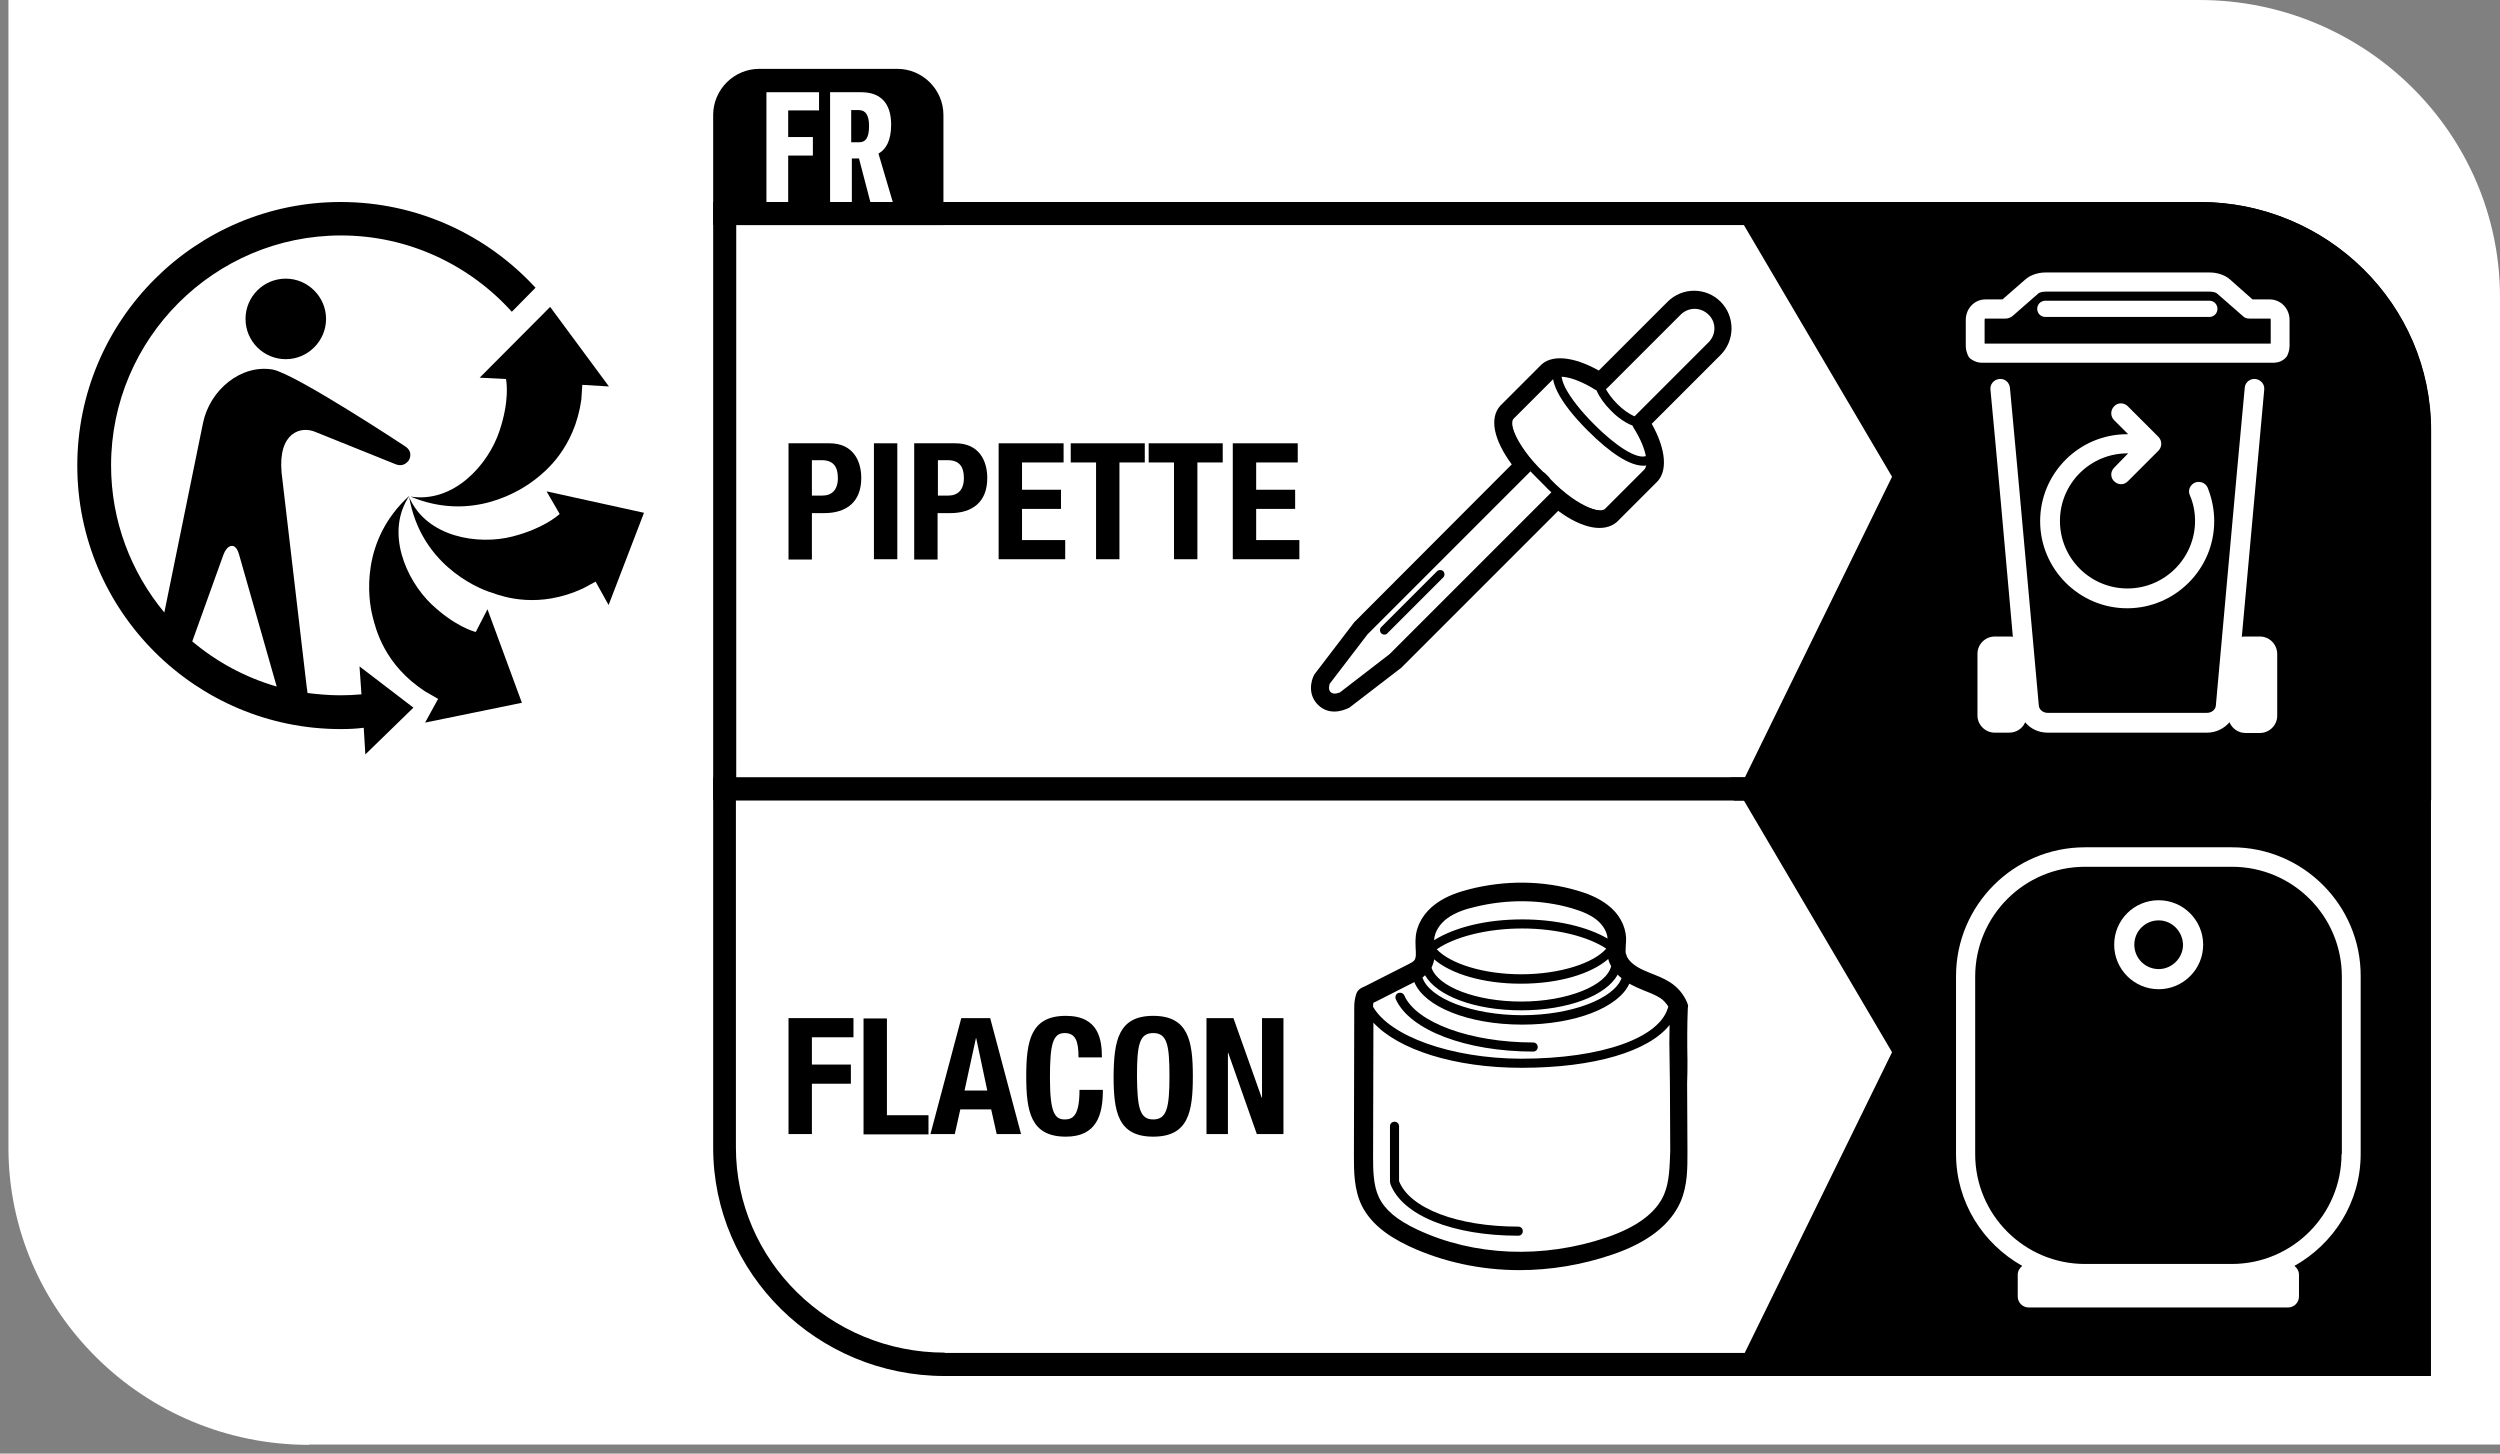 <?xml version="1.0" encoding="utf-8"?>
<!-- Generator: Adobe Illustrator 26.1.0, SVG Export Plug-In . SVG Version: 6.00 Build 0)  -->
<svg version="1.1" id="Laag_1" xmlns="http://www.w3.org/2000/svg" xmlns:xlink="http://www.w3.org/1999/xlink" x="0px" y="0px"
	 viewBox="0 0 76.98 44.76" style="enable-background:new 0 0 76.98 44.76;" xml:space="preserve">
<rect x="0" y="0" width="76.98" height="44.76" fill="#808080" stroke="none"/>
<style type="text/css">
	.st0{fill:#FFFFFF;}
	.st1{fill:none;}
	.st2{fill:none;stroke:#13110C;stroke-linecap:round;stroke-miterlimit:10;}
	.st3{stroke:#13110C;stroke-width:0.5;stroke-linecap:round;stroke-linejoin:round;stroke-miterlimit:10;}
</style>
<path class="st0" d="M9.52,44.49c-5.11,0-9.26-4.11-9.26-9.15V0h67.46c5.11,0,9.26,4.11,9.26,9.15v35.33H9.52z"/>
<path d="M74.86,24.65v-11.4c0-3.88-3.2-7.03-7.13-7.03H21.96v18.42H74.86z"/>
<path class="st0" d="M67.72,6.93c3.54,0,6.42,2.83,6.42,6.32v10.69H22.67V6.93H67.72z"/>
<path d="M21.96,23.94v11.4c0,3.88,3.2,7.03,7.13,7.03h45.76V23.94H21.96z"/>
<path class="st0" d="M29.09,41.65c-3.54,0-6.43-2.83-6.43-6.32V24.65h51.48v17.01H29.09z"/>
<path d="M53.38,24.65l4.88-9.97l-4.98-8.46h14.44c3.93,0,7.13,3.15,7.13,7.03v11.4H53.38z"/>
<path d="M67.72,6.93h-13.2l4.55,7.72l-4.55,9.29h19.63V13.25C74.15,9.76,71.26,6.93,67.72,6.93"/>
<polygon points="59.69,23.94 59.69,23.94 53.28,23.94 58.26,32.4 53.38,42.36 59.69,42.36 74.85,42.36 74.85,30.96 74.85,23.94 "/>
<polygon points="74.15,24.65 54.52,24.65 59.07,32.36 54.52,41.65 74.15,41.65 74.15,41.65 "/>
<path class="st0" d="M66.47,28.34c-0.41,0-0.75,0.33-0.75,0.75c0,0.41,0.33,0.75,0.75,0.75c0.41,0,0.75-0.34,0.75-0.75
	C67.21,28.68,66.88,28.34,66.47,28.34 M66.47,30.46c-0.76,0-1.37-0.62-1.37-1.37c0-0.76,0.61-1.37,1.37-1.37
	c0.76,0,1.37,0.62,1.37,1.37C67.84,29.85,67.22,30.46,66.47,30.46"/>
<path class="st0" d="M72.1,35.54c0,1.86-1.51,3.38-3.38,3.38H64.2c-1.86,0-3.38-1.51-3.38-3.38v-5.47c0-1.86,1.51-3.38,3.38-3.38
	h4.53c1.86,0,3.38,1.51,3.38,3.38V35.54z M68.73,26.09H64.2c-2.19,0-3.97,1.78-3.97,3.97v5.47c0,1.49,0.83,2.77,2.04,3.45
	c-0.08,0.06-0.14,0.16-0.14,0.27v0.67c0,0.19,0.15,0.34,0.34,0.34h7.98c0.19,0,0.34-0.15,0.34-0.34v-0.67
	c0-0.11-0.06-0.21-0.14-0.27c1.21-0.68,2.04-1.96,2.04-3.45v-5.47C72.7,27.88,70.92,26.09,68.73,26.09"/>
<path d="M21.96,6.93V3.54c0-0.78,0.64-1.42,1.42-1.42h4.25c0.78,0,1.42,0.64,1.42,1.42v3.39H21.96z"/>
<polygon class="st0" points="23.6,2.84 25.22,2.84 25.22,3.4 24.27,3.4 24.27,4.22 25.03,4.22 25.03,4.79 24.27,4.79 24.27,6.22 
	23.6,6.22 "/>
<path class="st0" d="M26.46,4.38c0.19,0,0.3-0.13,0.3-0.5c0-0.32-0.1-0.49-0.31-0.49h-0.24v0.99H26.46z M25.55,2.84h0.97
	c0.57,0,0.92,0.31,0.92,1c0,0.49-0.16,0.76-0.39,0.89l0.44,1.49h-0.69l-0.35-1.34h-0.22v1.34h-0.67V2.84z"/>
<path d="M12.61,15.26c-0.76,1.12-0.11,2.59,0.67,3.34c0.72,0.68,1.29,0.84,1.37,0.86l0.36-0.7l1.06,2.88l-2.98,0.61l0.4-0.73
	l-0.4-0.23c-1.26-0.82-1.52-1.93-1.61-2.28C11.32,18.41,11.1,16.63,12.61,15.26"/>
<path d="M12.6,15.31c0.54,1.24,2.13,1.48,3.18,1.21c0.93-0.24,1.37-0.62,1.45-0.69l0-0.01l-0.4-0.69l3,0.66l-1.09,2.84l-0.4-0.72
	l-0.39,0.21c-1.36,0.63-2.44,0.26-2.78,0.14C14.58,18.08,12.95,17.31,12.6,15.31"/>
<path d="M17.9,12.31c-0.21,1.48-1.1,2.2-1.38,2.42c-0.48,0.39-2,1.35-3.88,0.56c1.34,0.21,2.4-0.99,2.74-2.02
	c0.31-0.92,0.22-1.51,0.2-1.6l-0.01,0l-0.8-0.04l2.17-2.18l1.81,2.45l-0.82-0.05L17.9,12.31z"/>
<path d="M8.8,11.06c-0.68,0-1.24-0.55-1.24-1.24c0-0.68,0.55-1.24,1.24-1.24c0.68,0,1.24,0.56,1.24,1.24
	C10.04,10.5,9.48,11.06,8.8,11.06"/>
<path d="M6.88,17.08c0.11-0.29,0.26-0.27,0.26-0.27s0.14-0.03,0.22,0.26l1.16,4.07c-0.97-0.28-1.85-0.76-2.6-1.39L6.88,17.08z
	 M10.49,6.22c-4.47,0-8.11,3.64-8.11,8.12c0,4.47,3.64,8.11,8.11,8.11c0.24,0,0.47-0.01,0.71-0.04l0.05,0.82l1.48-1.44l-1.66-1.27
	l0.06,0.86c-0.21,0.02-0.43,0.03-0.65,0.03c-0.34,0-0.68-0.03-1.01-0.07l-0.03-0.22l-0.77-6.57c-0.11-1.24,0.6-1.44,1.04-1.25
	l2.46,0.99c0.28,0.12,0.42-0.12,0.42-0.12s0.16-0.25-0.12-0.43c0,0-3.36-2.22-4.07-2.36C7.43,11.21,6.46,12,6.25,13.03l-1.19,5.83
	c-1.02-1.23-1.64-2.81-1.64-4.53c0-3.9,3.18-7.08,7.08-7.08c2.08,0,3.96,0.91,5.26,2.35l0.73-0.74C15,7.24,12.86,6.22,10.49,6.22"/>
<g>
	<g>
		<path class="st0" d="M69.59,19.6h-0.45c-0.04,0-0.07,0-0.11,0.01c0.21-2.35,0.54-5.97,0.69-7.61c0.02-0.17-0.11-0.31-0.27-0.33
			c-0.17-0.02-0.32,0.11-0.33,0.27c-0.24,2.52-0.88,9.71-0.89,9.79c-0.01,0.12-0.13,0.22-0.27,0.22h-4.91
			c-0.14,0-0.26-0.1-0.27-0.22c-0.01-0.07-0.65-7.27-0.89-9.79c-0.02-0.17-0.16-0.29-0.33-0.27c-0.17,0.02-0.29,0.17-0.27,0.33
			c0.16,1.64,0.48,5.26,0.69,7.61c-0.03-0.01-0.07-0.01-0.11-0.01h-0.45c-0.29,0-0.53,0.24-0.53,0.53v1.9
			c0,0.29,0.24,0.53,0.53,0.53h0.45c0.22,0,0.41-0.13,0.49-0.32c0.16,0.2,0.41,0.32,0.69,0.32h4.91c0.28,0,0.53-0.13,0.69-0.32
			c0.08,0.19,0.27,0.33,0.49,0.33h0.45c0.29,0,0.53-0.24,0.53-0.53v-1.9C70.12,19.84,69.88,19.6,69.59,19.6"/>
		<path class="st0" d="M69.9,10.58h-8.79V9.85c0-0.02,0.01-0.04,0.01-0.04h0.64c0.07,0,0.14-0.03,0.2-0.07l0.8-0.7
			c0.03-0.03,0.12-0.06,0.23-0.06h5.05c0.11,0,0.2,0.03,0.23,0.06l0.8,0.7c0.05,0.05,0.12,0.07,0.2,0.07h0.64
			c0,0,0.01,0.01,0.01,0.04V10.58z M69.89,9.22h-0.53L68.66,8.6c-0.15-0.13-0.38-0.21-0.62-0.21h-5.05c-0.24,0-0.47,0.08-0.62,0.21
			l-0.71,0.62h-0.53c-0.33,0-0.6,0.28-0.6,0.63v0.8c0,0.11,0.03,0.22,0.08,0.32c0.02,0.04,0.06,0.08,0.1,0.1
			c0.1,0.07,0.21,0.1,0.33,0.1H70c0.11,0,0.23-0.03,0.32-0.1c0.04-0.03,0.07-0.06,0.1-0.1c0.05-0.1,0.08-0.21,0.08-0.32v-0.8
			C70.5,9.5,70.23,9.22,69.89,9.22"/>
		<path class="st0" d="M68.03,9.26h-5.05c-0.14,0-0.25,0.11-0.25,0.25c0,0.14,0.11,0.25,0.25,0.25h5.05c0.14,0,0.25-0.11,0.25-0.25
			C68.28,9.37,68.17,9.26,68.03,9.26"/>
	</g>
	<path class="st0" d="M67.98,15.02c-0.06-0.15-0.24-0.22-0.39-0.16c-0.15,0.06-0.23,0.24-0.16,0.39c0.11,0.25,0.16,0.52,0.16,0.79
		c0,1.14-0.93,2.08-2.08,2.08s-2.08-0.93-2.08-2.08c0-1.15,0.93-2.08,2.08-2.08c0.01,0,0.02,0,0.02,0L65.1,14.4
		c-0.12,0.12-0.12,0.31,0,0.42c0.06,0.06,0.14,0.09,0.21,0.09c0.08,0,0.15-0.03,0.21-0.09l0.94-0.94c0.12-0.12,0.12-0.31,0-0.43
		l-0.94-0.94c-0.12-0.12-0.31-0.12-0.42,0c-0.12,0.12-0.12,0.31,0,0.43l0.43,0.43c-0.01,0-0.02,0-0.03,0c-1.48,0-2.68,1.2-2.68,2.68
		c0,1.47,1.2,2.68,2.68,2.68c1.47,0,2.68-1.2,2.68-2.68C68.18,15.69,68.11,15.35,67.98,15.02"/>
</g>
<g>
	<path d="M24.28,13.65h1.26c0.73,0,0.98,0.54,0.98,1.07c0,0.74-0.46,1.08-1.14,1.08H25v1.43h-0.72V13.65z M25,15.26h0.32
		c0.29,0,0.48-0.17,0.48-0.54c0-0.35-0.14-0.55-0.5-0.55H25V15.26z"/>
	<path d="M26.91,17.22v-3.57h0.72v3.57H26.91z"/>
	<path d="M28.16,13.65h1.26c0.73,0,0.98,0.54,0.98,1.07c0,0.74-0.46,1.08-1.14,1.08h-0.39v1.43h-0.72V13.65z M28.88,15.26h0.32
		c0.29,0,0.48-0.17,0.48-0.54c0-0.35-0.14-0.55-0.5-0.55h-0.3V15.26z"/>
	<path d="M32.75,13.65v0.59h-1.28v0.84h1.2v0.59h-1.2v0.96h1.33v0.59h-2.05v-3.57H32.75z"/>
	<path d="M35.25,13.65v0.59h-0.78v2.98h-0.72v-2.98h-0.78v-0.59H35.25z"/>
	<path d="M37.65,13.65v0.59h-0.78v2.98h-0.72v-2.98h-0.78v-0.59H37.65z"/>
	<path d="M39.96,13.65v0.59h-1.28v0.84h1.2v0.59h-1.2v0.96h1.33v0.59h-2.05v-3.57H39.96z"/>
</g>
<g>
	<path class="st1" d="M46.84,32.59c2.51,0,4.31-0.65,4.54-1.61c-0.06-0.1-0.15-0.2-0.25-0.26c-0.16-0.1-0.34-0.17-0.52-0.24
		c-0.14-0.05-0.29-0.12-0.43-0.2c-0.33,0.73-1.66,1.26-3.3,1.26c-1.67,0-3.02-0.55-3.32-1.31l-1.2,0.61
		c-0.02,0.01-0.04,0.02-0.06,0.03c-0.01,0.04-0.01,0.08-0.01,0.12v0.01C42.79,31.9,44.67,32.59,46.84,32.59z M43.06,30.58
		c0.07-0.03,0.16,0,0.19,0.07c0.37,0.84,2.04,1.45,3.97,1.45c0.08,0,0.14,0.06,0.14,0.14s-0.06,0.14-0.14,0.14
		c-2.07,0-3.81-0.66-4.23-1.62C42.96,30.69,42.99,30.61,43.06,30.58z"/>
	<path class="st1" d="M46.87,28.3c1.08,0,2.02,0.23,2.63,0.59c-0.01-0.21-0.14-0.42-0.34-0.58c-0.18-0.14-0.41-0.25-0.75-0.35
		c-0.96-0.28-2.01-0.29-3.01-0.04c-0.25,0.06-0.58,0.16-0.84,0.35c-0.23,0.17-0.38,0.41-0.4,0.65c0,0.01,0,0.01,0,0.02
		C44.78,28.55,45.75,28.3,46.87,28.3z"/>
	<path class="st1" d="M51.39,32.66c0-0.36,0-0.73,0-1.1c-0.64,0.81-2.31,1.32-4.56,1.32c-2.06,0-3.79-0.56-4.56-1.39l-0.01,4.1
		c0,0.42,0,0.9,0.18,1.28c0.19,0.38,0.56,0.7,1.18,0.99c1.75,0.82,3.88,0.91,5.84,0.24c0.93-0.32,1.52-0.76,1.76-1.32
		c0.17-0.4,0.17-0.87,0.17-1.32l-0.01-2.07C51.4,33.12,51.39,32.89,51.39,32.66z M46.75,38.06c-2.03,0-3.58-0.63-3.94-1.6
		c0-0.01,0-0.02,0-0.03c0-0.01-0.01-0.01-0.01-0.02v-1.72c0-0.08,0.06-0.14,0.14-0.14s0.14,0.06,0.14,0.14v1.69
		c0.33,0.84,1.8,1.4,3.67,1.4c0.08,0,0.14,0.06,0.14,0.14S46.83,38.06,46.75,38.06z"/>
	<path d="M46.75,37.77c-1.87,0-3.34-0.56-3.67-1.4v-1.69c0-0.08-0.06-0.14-0.14-0.14s-0.14,0.06-0.14,0.14v1.72
		c0,0.01,0.01,0.01,0.01,0.02c0,0.01,0,0.02,0,0.03c0.36,0.97,1.91,1.6,3.94,1.6c0.08,0,0.14-0.06,0.14-0.14
		S46.83,37.77,46.75,37.77z"/>
	<path class="st0" d="M46.84,30.84c1.43,0,2.63-0.49,2.77-1.09c-0.04-0.07-0.07-0.14-0.09-0.22c-0.52,0.45-1.51,0.76-2.69,0.76
		c-1.17,0-2.15-0.3-2.67-0.75c-0.01,0.09-0.04,0.17-0.09,0.26C44.27,30.37,45.45,30.84,46.84,30.84z"/>
	<path class="st0" d="M46.87,31.26c1.52,0,2.83-0.5,3.06-1.14c-0.04-0.03-0.08-0.07-0.12-0.11c-0.34,0.64-1.52,1.1-2.97,1.1
		c-1.44,0-2.6-0.45-2.96-1.08c-0.03,0.02-0.05,0.05-0.08,0.07C44.01,30.75,45.33,31.26,46.87,31.26z"/>
	<path class="st0" d="M44.24,29.23c0.41,0.45,1.43,0.77,2.6,0.77c1.19,0,2.23-0.34,2.62-0.8c-0.56-0.37-1.52-0.62-2.59-0.62
		C45.77,28.58,44.79,28.85,44.24,29.23z"/>
	<path d="M47.21,32.38c0.08,0,0.14-0.06,0.14-0.14s-0.06-0.14-0.14-0.14c-1.93,0-3.6-0.61-3.97-1.45c-0.03-0.07-0.11-0.1-0.19-0.07
		c-0.07,0.03-0.1,0.11-0.07,0.19C43.41,31.72,45.14,32.38,47.21,32.38z"/>
	<path d="M51.96,32.65c-0.01-0.53-0.01-1.07,0.01-1.59l0.01-0.1l-0.03-0.09c-0.11-0.26-0.29-0.47-0.52-0.62
		c-0.2-0.13-0.42-0.21-0.62-0.29c-0.31-0.12-0.51-0.24-0.63-0.38c-0.05-0.06-0.09-0.12-0.1-0.18c0-0.01-0.01-0.02-0.02-0.04
		c-0.01-0.07,0-0.15,0-0.23c0.01-0.09,0.01-0.17,0.01-0.26c-0.02-0.37-0.22-0.74-0.56-1c-0.31-0.24-0.67-0.37-0.95-0.45
		c-1.06-0.31-2.2-0.32-3.31-0.04c-0.31,0.08-0.7,0.2-1.04,0.45c-0.37,0.27-0.6,0.66-0.62,1.06c-0.01,0.1,0,0.2,0,0.3
		c0.01,0.16,0.02,0.3-0.04,0.38c-0.04,0.05-0.12,0.09-0.2,0.13l-1.32,0.67c-0.07,0.03-0.22,0.08-0.27,0.24
		c-0.04,0.13-0.06,0.26-0.06,0.39l-0.01,4.59c0,0.48,0,1.03,0.24,1.53c0.25,0.5,0.71,0.9,1.45,1.25c1.05,0.49,2.22,0.74,3.41,0.74
		c0.95,0,1.92-0.16,2.86-0.48c1.09-0.37,1.79-0.92,2.1-1.63c0.22-0.51,0.21-1.06,0.21-1.55l-0.01-2.1
		C51.96,33.12,51.96,32.88,51.96,32.65z M44.16,29.54c0.52,0.45,1.51,0.75,2.67,0.75c1.17,0,2.16-0.3,2.69-0.76
		c0.02,0.08,0.05,0.15,0.09,0.22c-0.14,0.6-1.35,1.09-2.77,1.09c-1.39,0-2.57-0.46-2.76-1.04C44.12,29.71,44.15,29.62,44.16,29.54z
		 M46.84,30c-1.17,0-2.19-0.33-2.6-0.77c0.55-0.38,1.54-0.64,2.63-0.64c1.07,0,2.03,0.25,2.59,0.62C49.07,29.66,48.03,30,46.84,30z
		 M43.88,30.03c0.36,0.63,1.52,1.08,2.96,1.08c1.45,0,2.63-0.46,2.97-1.1c0.04,0.04,0.08,0.08,0.12,0.11
		c-0.23,0.63-1.54,1.14-3.06,1.14c-1.54,0-2.86-0.52-3.07-1.16C43.83,30.08,43.85,30.06,43.88,30.03z M44.56,28.28
		c0.26-0.19,0.58-0.29,0.84-0.35c1.01-0.25,2.05-0.24,3.01,0.04c0.34,0.1,0.57,0.21,0.75,0.35c0.2,0.16,0.33,0.38,0.34,0.58
		c-0.62-0.36-1.56-0.59-2.63-0.59c-1.12,0-2.09,0.25-2.71,0.64c0-0.01,0-0.01,0-0.02C44.18,28.69,44.33,28.45,44.56,28.28z
		 M42.28,31c0-0.04,0-0.08,0.01-0.12c0.01-0.01,0.03-0.02,0.06-0.03l1.2-0.61c0.3,0.75,1.65,1.31,3.32,1.31
		c1.64,0,2.97-0.53,3.3-1.26c0.15,0.08,0.3,0.15,0.43,0.2c0.18,0.07,0.36,0.14,0.52,0.24c0.1,0.06,0.18,0.16,0.25,0.26
		c-0.23,0.96-2.03,1.61-4.54,1.61C44.67,32.59,42.79,31.9,42.28,31L42.28,31z M51.24,36.78c-0.24,0.56-0.83,1-1.76,1.32
		c-1.97,0.67-4.1,0.58-5.84-0.24c-0.62-0.29-0.99-0.6-1.18-0.99c-0.18-0.38-0.18-0.86-0.18-1.28l0.01-4.1
		c0.77,0.83,2.49,1.39,4.56,1.39c2.25,0,3.92-0.51,4.56-1.32c-0.01,0.37-0.01,0.74,0,1.1c0,0.23,0.01,0.47,0.01,0.72l0.01,2.07
		C51.41,35.91,51.41,36.38,51.24,36.78z"/>
</g>
<g>
	<path class="st2" d="M50.64,12.88"/>
	<path d="M50.6,14.34c-0.41,0-1-0.37-1.71-1.08c-0.44-0.44-0.76-0.85-0.93-1.19c-0.25-0.5-0.14-0.77,0-0.91l0.19,0.19
		c-0.13,0.13-0.05,0.39,0.05,0.59c0.16,0.31,0.46,0.7,0.88,1.12c0.8,0.8,1.46,1.16,1.69,0.93l0.19,0.19
		C50.88,14.29,50.75,14.34,50.6,14.34z"/>
	<path d="M50.5,13.15c-0.26,0-0.62-0.22-0.9-0.51c-0.19-0.19-0.35-0.41-0.43-0.6c-0.14-0.32-0.05-0.47,0.02-0.54l0.19,0.19
		c-0.01,0.01-0.02,0.09,0.04,0.23c0.07,0.16,0.21,0.35,0.38,0.52c0.38,0.38,0.71,0.46,0.75,0.42l0.19,0.19
		C50.68,13.12,50.6,13.15,50.5,13.15z"/>
	<path d="M41.09,21.91c-0.17,0-0.35-0.05-0.51-0.21c-0.31-0.31-0.22-0.73-0.11-0.93l1.23-1.61l4.85-4.86
		c-0.56-0.76-0.69-1.42-0.36-1.8l1.23-1.23c0.32-0.36,1.01-0.31,1.81,0.14l2.12-2.12c0.45-0.45,1.18-0.45,1.63,0
		c0.45,0.45,0.45,1.19,0,1.64l-2.12,2.12c0.45,0.8,0.5,1.49,0.13,1.82l-1.2,1.2c-0.39,0.34-1.07,0.21-1.81-0.34l-4.83,4.83
		l-1.6,1.23C41.43,21.85,41.26,21.91,41.09,21.91z M40.94,21.06c0.01,0-0.06,0.16,0.03,0.25c0.1,0.1,0.28,0.01,0.29,0.01l1.53-1.18
		l4.98-4.98c0.05-0.05,0.13-0.09,0.21-0.08c0.08,0,0.15,0.04,0.2,0.1l0.04,0.04c0.61,0.48,1.08,0.56,1.2,0.45l1.2-1.2
		c0.14-0.12,0.12-0.6-0.32-1.3c-0.05-0.08-0.05-0.17-0.02-0.25c0.01-0.03,0.05-0.1,0.08-0.13l2.25-2.25c0.24-0.24,0.24-0.62,0-0.85
		c-0.24-0.24-0.62-0.24-0.86,0l-2.25,2.25c-0.02,0.02-0.05,0.04-0.09,0.06c-0.08,0.04-0.22,0.04-0.29,0
		c-0.71-0.44-1.18-0.46-1.29-0.33l-1.23,1.23c-0.09,0.1-0.03,0.54,0.44,1.15l0.09,0.09c0.1,0.11,0.1,0.28-0.01,0.38l-5.01,5.01
		L40.94,21.06C40.94,21.06,40.94,21.06,40.94,21.06z"/>
	<g>
		<path d="M47.6,14.92c-0.03,0-0.07-0.01-0.09-0.03c-0.47-0.42-0.84-0.88-1.06-1.32c-0.23-0.47-0.24-0.86-0.04-1.09
			c0.05-0.06,0.14-0.06,0.19-0.01c0.06,0.05,0.06,0.14,0.01,0.19c-0.13,0.14-0.1,0.43,0.08,0.79c0.2,0.4,0.55,0.84,0.99,1.23
			c0.06,0.05,0.06,0.14,0.01,0.19C47.68,14.91,47.64,14.92,47.6,14.92z"/>
		<path d="M49.37,16.01c-0.53,0-1.29-0.46-1.98-1.24c-0.05-0.06-0.05-0.14,0.01-0.19c0.06-0.05,0.14-0.05,0.19,0.01
			c0.84,0.95,1.74,1.32,2.03,1.07c0.06-0.05,0.14-0.05,0.19,0.01c0.05,0.06,0.04,0.14-0.01,0.19
			C49.69,15.96,49.55,16.01,49.37,16.01z"/>
	</g>
	<path class="st3" d="M49.71,15.62"/>
	<g>
		<line x1="42.63" y1="19.4" x2="44.35" y2="17.68"/>
		<path d="M42.63,19.54c-0.04,0-0.07-0.01-0.1-0.04c-0.05-0.05-0.05-0.14,0-0.19l1.72-1.72c0.05-0.05,0.14-0.05,0.19,0
			c0.05,0.05,0.05,0.14,0,0.19l-1.72,1.72C42.7,19.53,42.66,19.54,42.63,19.54z"/>
	</g>
</g>
<g>
	<path d="M24.28,31.35h2v0.59H25v0.84h1.2v0.59H25v1.55h-0.72V31.35z"/>
	<path d="M26.59,34.93v-3.57h0.72v2.98h1.28v0.59H26.59z"/>
	<path d="M29.6,31.35h0.89l0.95,3.57h-0.75l-0.17-0.76h-0.95l-0.17,0.76h-0.75L29.6,31.35z M29.7,33.58h0.7l-0.34-1.61h-0.01
		L29.7,33.58z"/>
	<path d="M33.21,32.56c0-0.52-0.1-0.75-0.43-0.75c-0.37,0-0.45,0.37-0.45,1.38c0,1.08,0.15,1.28,0.46,1.28
		c0.26,0,0.45-0.14,0.45-0.91h0.72c0,0.77-0.19,1.44-1.14,1.44c-1.08,0-1.22-0.77-1.22-1.86c0-1.09,0.14-1.86,1.22-1.86
		c1.03,0,1.11,0.76,1.11,1.28H33.21z"/>
	<path d="M35.51,31.28c1.08,0,1.22,0.77,1.22,1.86c0,1.09-0.13,1.86-1.22,1.86s-1.22-0.77-1.22-1.86
		C34.3,32.05,34.43,31.28,35.51,31.28z M35.51,34.47c0.42,0,0.5-0.37,0.5-1.33c0-0.96-0.07-1.33-0.5-1.33c-0.43,0-0.5,0.37-0.5,1.33
		C35.02,34.1,35.09,34.47,35.51,34.47z"/>
	<path d="M37.98,31.35l0.87,2.45h0.01v-2.45h0.66v3.57H38.7l-0.88-2.5h-0.01v2.5h-0.66v-3.57H37.98z"/>
</g>
</svg>
